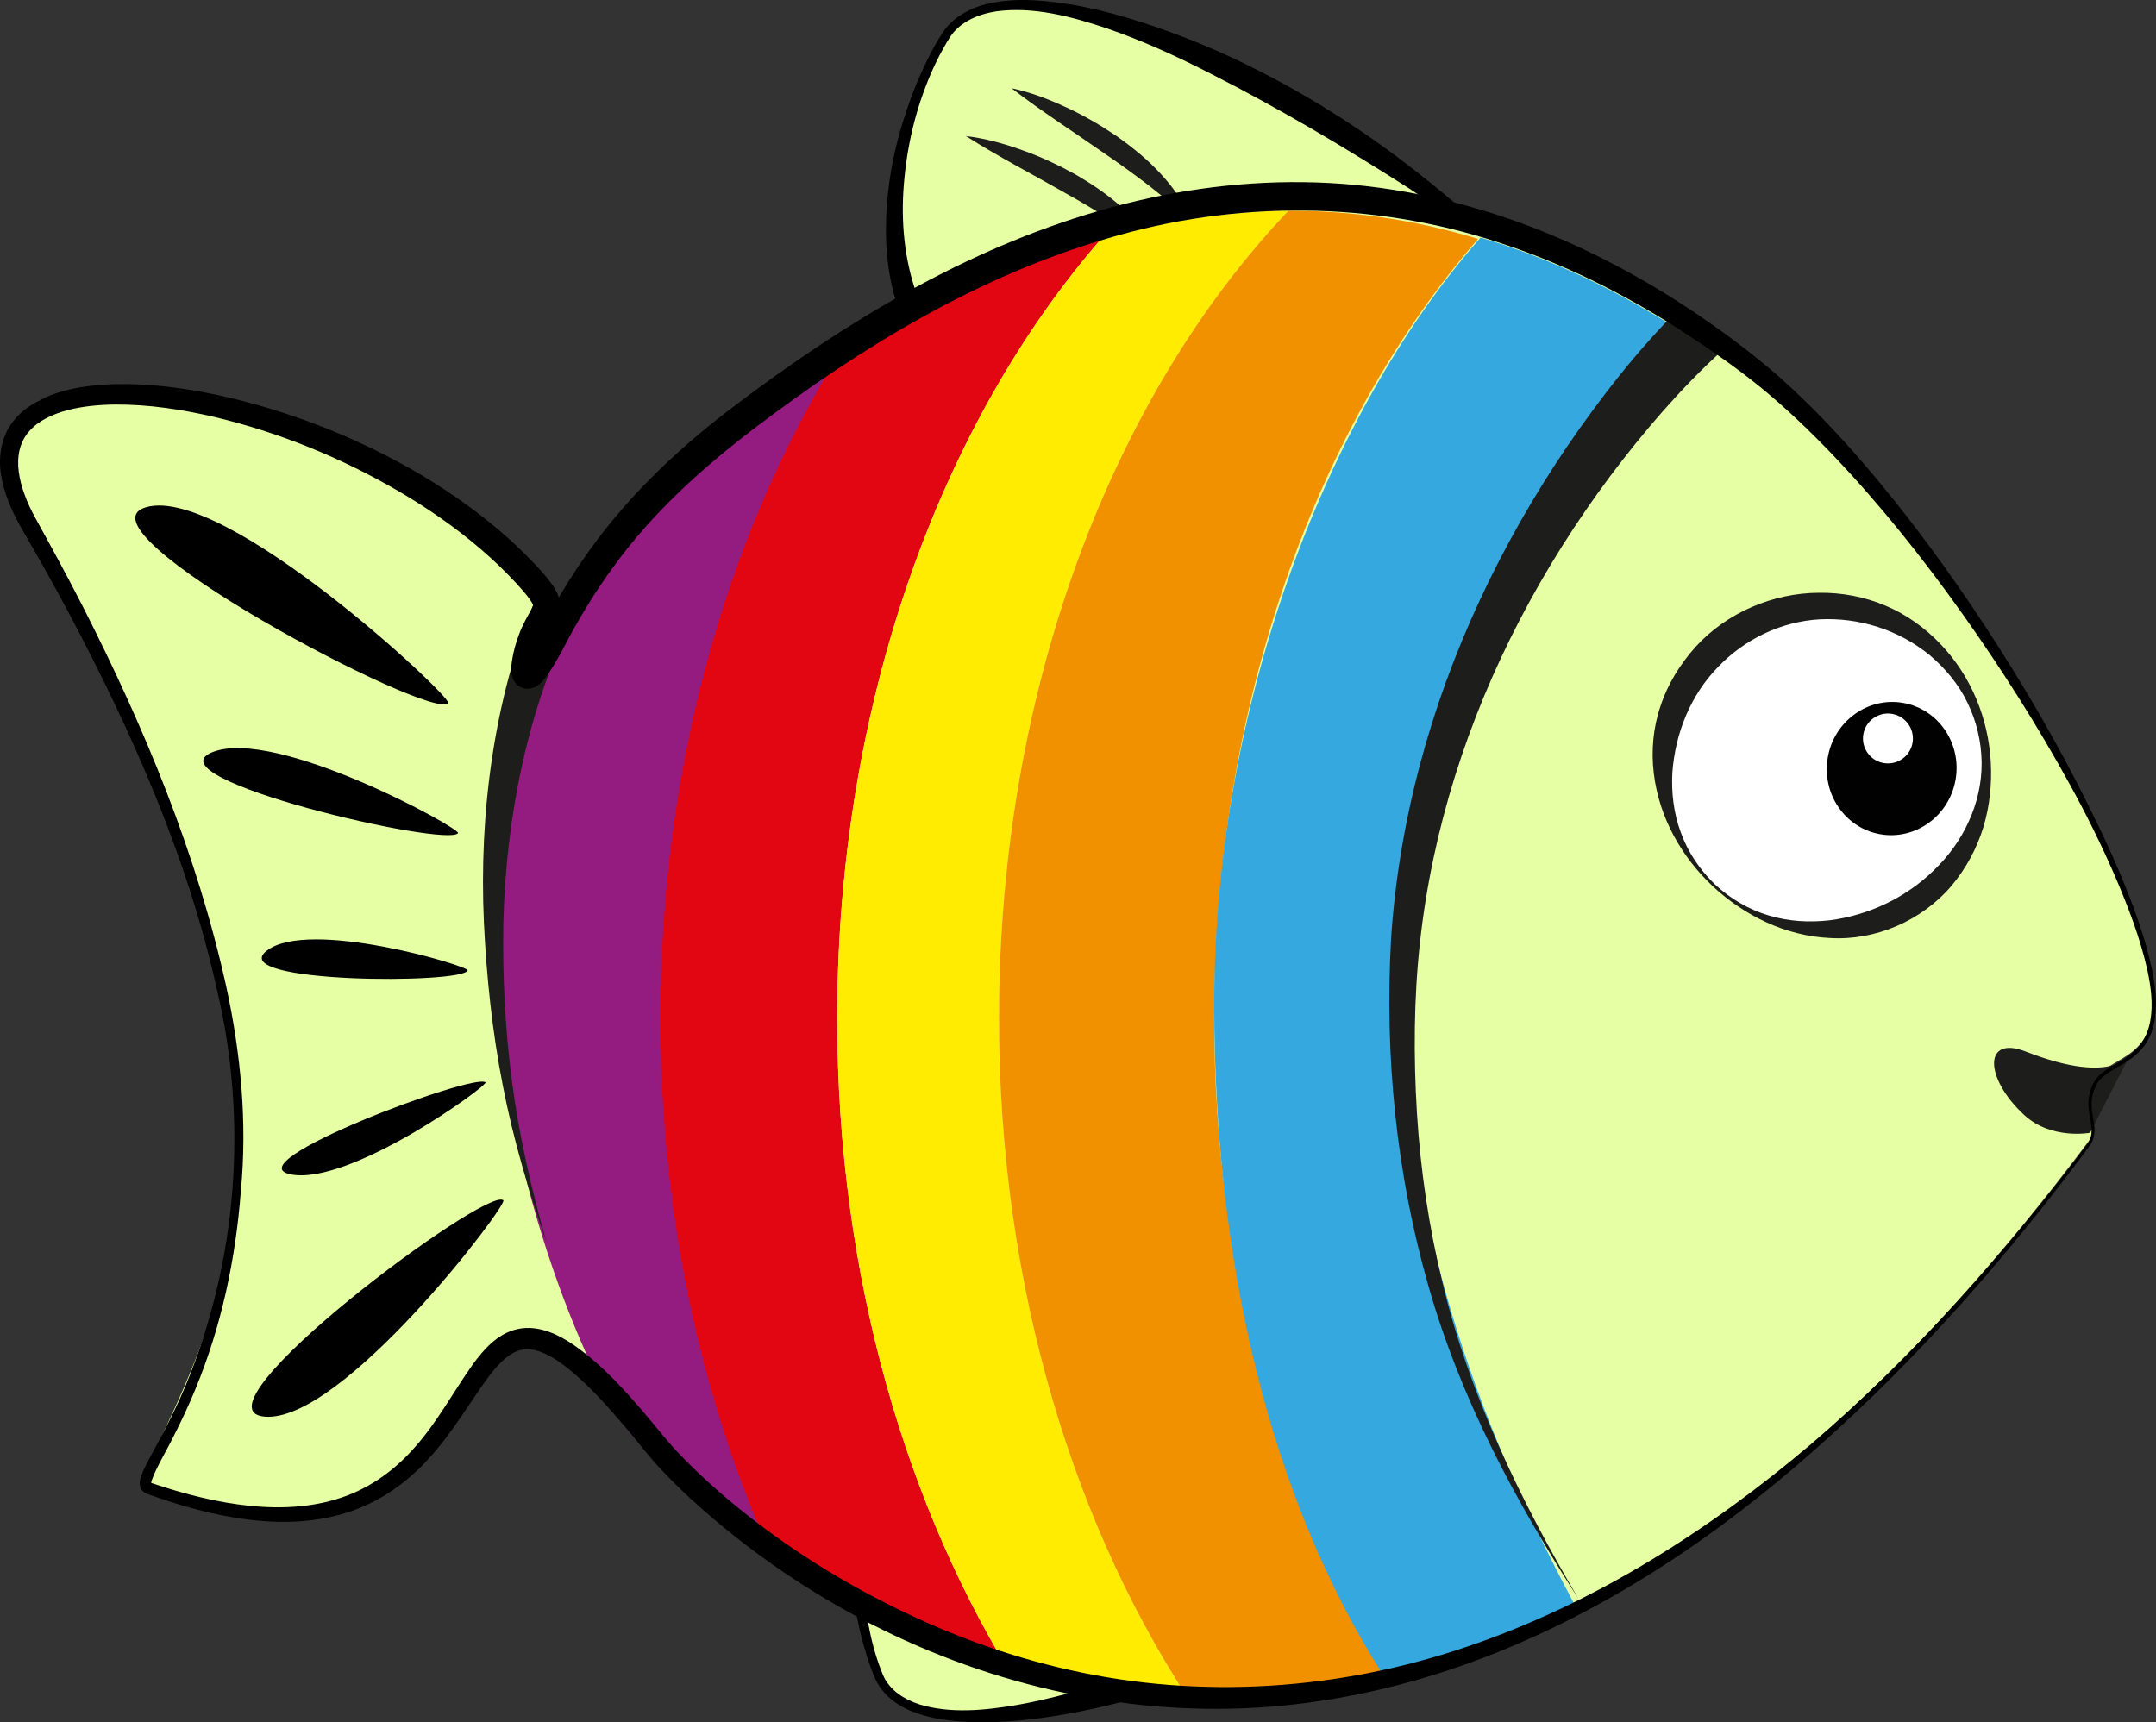 <?xml version="1.0" encoding="iso-8859-1"?>
<!-- Generator: Adobe Illustrator 16.0.0, SVG Export Plug-In . SVG Version: 6.00 Build 0)  -->
<!DOCTYPE svg PUBLIC "-//W3C//DTD SVG 1.1//EN" "http://www.w3.org/Graphics/SVG/1.1/DTD/svg11.dtd">
<svg version="1.1" id="Layer_1" xmlns="http://www.w3.org/2000/svg" xmlns:xlink="http://www.w3.org/1999/xlink" x="0px" y="0px"
	 width="152.595px" height="121.915px" viewBox="0 0 152.595 121.915" style="enable-background:new 0 0 152.595 121.915;"
	 xml:space="preserve">
<rect x="0" y="0" width="152.595" height="121.915" fill="#333333" stroke="none"/>
<g>
	<path style="fill-rule:evenodd;clip-rule:evenodd;fill:#E7FFA4;" d="M112.229,23.713C102.205,11.25,71.972-5.998,66.807,2.726
		c-4.805,8.045-5.979,22.835,5.171,25.685C78.161,29.933,121.94,35.669,112.229,23.713z"/>
	<path d="M112.152,23.776c-3.439-4.23-7.908-7.459-12.41-10.431c-4.562-2.915-9.204-5.669-14.006-8.106
		c-2.395-1.229-4.848-2.354-7.387-3.228c-2.522-0.847-5.203-1.557-7.825-1.209c-1.277,0.196-2.553,0.732-3.268,1.799
		c-0.702,1.101-1.296,2.338-1.765,3.59c-0.96,2.511-1.465,5.186-1.579,7.841c-0.097,2.655,0.296,5.325,1.32,7.671
		c1.027,2.347,2.872,4.21,5.179,5.178c1.152,0.507,2.378,0.736,3.723,0.957c1.324,0.22,2.664,0.407,4.004,0.581
		c2.683,0.342,5.371,0.672,8.064,0.932c5.385,0.55,10.783,0.95,16.177,1.053c2.688,0.005,5.417-0.081,7.99-0.798
		c0.638-0.185,1.263-0.426,1.811-0.784c0.544-0.353,1.021-0.831,1.216-1.442c0.199-0.612,0.069-1.294-0.188-1.899
		C112.95,24.867,112.568,24.306,112.152,23.776z M112.306,23.649c0.435,0.53,0.839,1.096,1.123,1.734
		c0.288,0.63,0.437,1.367,0.251,2.077c-0.186,0.713-0.702,1.282-1.271,1.694c-0.577,0.411-1.213,0.718-1.859,0.976
		c-2.615,0.985-5.383,1.312-8.115,1.587c-5.491,0.512-10.987,0.224-16.438-0.244c-2.725-0.264-5.444-0.57-8.152-0.99
		c-1.354-0.21-2.706-0.435-4.062-0.694c-1.33-0.251-2.799-0.559-4.133-1.188c-1.339-0.612-2.586-1.479-3.585-2.571
		c-1.006-1.088-1.763-2.372-2.297-3.713c-1.07-2.701-1.211-5.599-0.949-8.357c0.26-2.777,1.006-5.466,2.04-8.02
		c0.543-1.271,1.119-2.51,1.9-3.692c0.848-1.22,2.281-1.863,3.659-2.086c1.396-0.247,2.803-0.178,4.18-0.016
		c1.379,0.161,2.737,0.446,4.073,0.799c2.669,0.718,5.261,1.68,7.779,2.792c5.017,2.271,9.724,5.179,14.021,8.589
		c2.151,1.699,4.237,3.48,6.213,5.371C108.657,19.591,110.596,21.521,112.306,23.649z"/>
</g>
<g>
	<path style="fill:#1D1D1B;" d="M71.593,6.244c1.354,0.288,2.634,0.779,3.871,1.354c1.242,0.569,2.423,1.263,3.56,2.031
		c1.12,0.791,2.199,1.66,3.138,2.687c0.936,1.013,1.774,2.183,2.19,3.511c-0.95-0.998-1.948-1.839-2.984-2.65
		c-1.043-0.799-2.104-1.573-3.196-2.314C76.006,9.345,73.769,7.925,71.593,6.244z"/>
</g>
<g>
	<path style="fill:#1D1D1B;" d="M68.364,9.632c1.374,0.162,2.694,0.534,3.979,0.994c1.288,0.454,2.527,1.037,3.73,1.697
		c1.187,0.687,2.341,1.454,3.368,2.39c1.024,0.923,1.967,2.013,2.501,3.297c-1.037-0.907-2.107-1.653-3.213-2.368
		c-1.111-0.699-2.238-1.374-3.394-2.013C73.042,12.315,70.684,11.106,68.364,9.632z"/>
</g>
<g>
	<path style="fill-rule:evenodd;clip-rule:evenodd;fill:#E7FFA4;" d="M104.238,106.788c-10.379,9.334-38.865,20.015-42.113,11.693
		c-3-7.645-1.918-20.633,8.117-21.475C75.753,96.501,114.226,97.737,104.238,106.788z"/>
	<path d="M104.304,106.862c-1.773,1.6-3.717,2.997-5.675,4.369c-1.964,1.368-4.007,2.627-6.098,3.809
		c-4.175,2.374-8.65,4.234-13.311,5.476c-2.337,0.598-4.717,1.05-7.128,1.279c-1.206,0.107-2.422,0.156-3.639,0.09
		c-1.214-0.062-2.441-0.211-3.614-0.633c-1.164-0.396-2.307-1.18-2.865-2.362c-0.506-1.138-0.825-2.287-1.116-3.465
		c-0.531-2.353-0.808-4.781-0.648-7.223c0.153-2.426,0.665-4.922,1.97-7.126c0.646-1.096,1.486-2.11,2.512-2.925
		c1.024-0.818,2.236-1.4,3.491-1.747c1.263-0.356,2.566-0.427,3.756-0.47c1.211-0.042,2.41-0.051,3.61-0.047
		c2.399,0.009,4.792,0.127,7.183,0.281c4.773,0.369,9.562,0.906,14.227,2.174c2.317,0.647,4.658,1.345,6.768,2.6
		c0.518,0.324,1.02,0.687,1.455,1.134c0.43,0.443,0.784,1.021,0.838,1.667c0.054,0.644-0.175,1.261-0.51,1.769
		C105.177,106.026,104.751,106.462,104.304,106.862z M104.171,106.714c0.429-0.402,0.831-0.837,1.134-1.331
		c0.301-0.488,0.503-1.055,0.419-1.606c-0.189-1.119-1.25-1.861-2.267-2.348c-2.11-0.981-4.451-1.435-6.77-1.797
		c-4.666-0.646-9.375-1.057-14.095-1.334c-2.358-0.153-4.723-0.244-7.082-0.326c-1.18-0.037-2.36-0.062-3.529-0.055
		c-1.185,0.01-2.28,0.044-3.323,0.308c-2.098,0.5-3.923,1.826-5.131,3.689c-1.203,1.862-1.928,4.096-2.228,6.393
		c-0.283,2.299-0.242,4.676,0.223,6.975c0.222,1.145,0.557,2.298,1,3.343c0.456,1.013,1.46,1.661,2.528,2.015
		c2.197,0.676,4.607,0.436,6.896,0.053c2.308-0.406,4.575-1.042,6.808-1.774c4.476-1.439,8.862-3.157,13.218-5.001
		C96.284,112.011,100.613,109.885,104.171,106.714z"/>
</g>
<path style="fill-rule:evenodd;clip-rule:evenodd;fill:#E7FFA4;" d="M147.769,80.859c0.984-1.293-0.395-2.417,0.443-4.272
	c0.836-1.854,4.232-1.392,4.23-5.79c-0.004-8.604-15.547-35.194-28.781-45.314c-26.518-20.295-50.428-10.85-67.4,1.182
	c-7.43,5.228-12.842,9.895-17.221,18.383c-2.359,4.555-2.043,1.729-1.443,0.057c0.886-2.467,2.241-2.272-0.279-4.621
	C24.365,28.415-6.128,20.862,2.122,35.979c8.498,15.57,12.608,26.036,14.43,37.939c2.813,18.377-7.884,30.306-6.015,31.172
	c25.162,11.658,19.162-23.584,35.59-3.374C53.774,111.125,98.128,147.086,147.769,80.859z"/>
<g>
	<defs>
		<path id="SVGID_1_" d="M147.769,82.126c0.984-1.293-0.395-2.417,0.443-4.272c0.836-1.854,4.232-1.392,4.23-5.79
			c-0.004-8.604-15.547-35.194-28.781-45.314c-26.518-20.295-50.428-10.85-67.4,1.182c-7.43,5.228-12.842,9.895-17.221,18.383
			c-2.359,4.555-2.043,1.729-1.443,0.057c0.885-2.467,2.23-2.261-0.279-4.621C22.658,27.694-4.773,22.464,2.122,38.246
			c24.048,55.039,6.154,66.421,8.415,68.111c29.26,21.877,17.162-22.019,35.59-3.374C53.657,110.603,98.128,148.353,147.769,82.126z
			"/>
	</defs>
	<clipPath id="SVGID_2_">
		<use xlink:href="#SVGID_1_"  style="overflow:visible;"/>
	</clipPath>
	<path style="clip-path:url(#SVGID_2_);fill-rule:evenodd;clip-rule:evenodd;fill:#941B80;" d="M40.154,42.235
		c3.924-5.962,9.662-9.88,15.762-14.172c1.027-0.729,2.082-1.447,3.16-2.151c-7.621,12.493-12.223,28.65-12.223,46.306
		c0,14.686,3.188,28.329,8.643,39.696c-4.814-3.272-9.914-9.093-11.462-11.242c-1.855-2.585-9.335-18.094-8.835-34.34
		C35.811,46.44,37.123,51.36,40.154,42.235z"/>
	<path style="clip-path:url(#SVGID_2_);fill-rule:evenodd;clip-rule:evenodd;fill:#E20613;" d="M59.257,72.085
		c0,18.205,4.889,34.815,12.939,47.454c-6.666-1.801-12.359-4.734-16.805-7.758c-5.455-11.367-8.645-25.011-8.645-39.696
		c0-17.655,4.604-33.812,12.225-46.306c5.713-3.729,12.117-7.018,19.062-8.978C66.568,29.945,59.257,49.824,59.257,72.085z"/>
	<path style="clip-path:url(#SVGID_2_);fill:#FFEC00;" d="M78.035,16.802c4.197-1.184,8.594-1.874,13.156-1.885
		C78.748,28.003,70.705,48.735,70.705,72.085c0,19.073,5.371,36.394,14.119,49.233c-4.505-0.069-8.732-0.728-12.627-1.779
		C64.146,106.9,59.257,90.29,59.257,72.085C59.257,49.824,66.568,29.945,78.035,16.802z"/>
	<path style="clip-path:url(#SVGID_2_);fill:#F29100;" d="M91.191,14.917c4.333-0.011,8.814,0.598,13.422,1.992
		C93.207,30.059,85.938,49.89,85.938,72.085c0,18.226,4.903,34.853,12.97,47.501c-4.932,1.291-9.643,1.8-14.084,1.732
		c-8.748-12.84-14.119-30.16-14.119-49.233C70.705,48.735,78.748,28.003,91.191,14.917z"/>
	<path style="clip-path:url(#SVGID_2_);fill:#35A8E0;" d="M85.938,71.085c0-22.195,8.761-43.413,19.675-55.176
		c3.526,1.067,9.125,4.593,12.784,6.659c-9.28,12.959-19.026,28.798-19.026,48.517c0,16.146,5.861,31.023,12.35,43.004
		c-4.052,2.024-9.998,3.498-13.812,4.497C89.841,105.938,85.938,89.311,85.938,71.085z"/>
</g>
<g>
	<circle style="fill:#FFFFFF;" cx="129.143" cy="54.335" r="11.442"/>
	<path style="fill:#1D1E1C;" d="M121.387,62.61c1.094,1.013,2.399,1.783,3.812,2.194c1.407,0.425,2.887,0.501,4.295,0.34
		c2.815-0.364,5.412-1.622,7.376-3.539c1.038-0.995,1.862-2.122,2.46-3.433c0.599-1.296,0.938-2.74,0.924-4.199
		c-0.019-1.456-0.357-2.913-0.997-4.219c-0.62-1.312-1.591-2.455-2.655-3.36c-2.238-1.839-5.052-2.693-7.802-2.555
		c-2.759,0.152-5.361,1.431-7.229,3.401c-1.901,1.961-2.998,4.619-3.206,7.444c-0.08,1.413,0.09,2.883,0.603,4.258
		C119.466,60.325,120.317,61.582,121.387,62.61z M121.252,62.759c-2.194-2.049-3.828-4.852-4.203-8.03
		c-0.189-1.576-0.048-3.228,0.482-4.766c0.506-1.546,1.396-2.969,2.482-4.181c2.215-2.429,5.486-3.807,8.726-3.822
		c1.62-0.021,3.241,0.284,4.719,0.916c1.476,0.616,2.81,1.59,3.871,2.701c2.203,2.295,3.401,5.305,3.573,8.376
		c0.082,1.535-0.073,3.104-0.53,4.611c-0.455,1.495-1.25,2.956-2.259,4.148c-2.119,2.481-5.396,3.881-8.579,3.687
		C126.345,66.254,123.448,64.792,121.252,62.759z"/>
</g>
<path style="fill:#000100;" d="M134.689,49.753c2.5,0.432,4.164,2.865,3.721,5.429c-0.443,2.567-2.83,4.302-5.324,3.871
	c-2.5-0.434-4.164-2.866-3.721-5.435C129.806,51.053,132.191,49.323,134.689,49.753z"/>
<path style="fill:#FFFFFF;" d="M133.925,50.532c0.959,0.169,1.605,1.08,1.439,2.043c-0.164,0.959-1.082,1.604-2.043,1.438
	c-0.957-0.165-1.607-1.079-1.441-2.04C132.048,51.012,132.962,50.366,133.925,50.532z"/>
<path style="fill:#1D1E1C;" d="M147.933,80.185c0,0-2.738,0.513-4.654-1.248c-2.838-2.609-2.914-5.68,0.1-4.502
	c6.438,2.514,7.463,0.068,7.463,0.068L147.933,80.185z"/>
<g>
	<path style="fill:#1D1E1C;" d="M121.804,24.893c-2.819,2.572-5.482,5.669-7.859,8.839c-2.385,3.198-4.527,6.588-6.375,10.136
		c-3.695,7.09-6.194,14.841-7.069,22.839c-0.438,3.991-0.459,8.055-0.215,12.091c0.254,4.037,0.844,8.058,1.809,11.998
		c1.891,7.907,5.474,15.336,9.62,22.367c-4.432-6.849-8.351-14.155-10.607-22.104c-2.277-7.928-3.11-16.245-2.657-24.532
		c0.532-8.301,2.765-16.486,6.289-24.053c1.761-3.786,3.839-7.426,6.188-10.889c2.38-3.47,4.91-6.734,7.995-9.817L121.804,24.893z"
		/>
</g>
<g>
	<path style="fill:#1D1E1C;" d="M40.69,43.562c-0.84,1.499-1.568,3.29-2.177,5.034c-0.612,1.766-1.118,3.579-1.529,5.418
		c-0.821,3.68-1.261,7.463-1.357,11.266c-0.07,3.81,0.124,7.639,0.631,11.43c0.501,3.795,1.374,7.542,2.428,11.24
		c-1.27-3.628-2.369-7.331-3.102-11.129c-0.743-3.795-1.15-7.651-1.335-11.527c-0.175-3.883,0-7.8,0.583-11.68
		c0.292-1.939,0.687-3.869,1.2-5.778c0.531-1.924,1.111-3.765,2.016-5.693L40.69,43.562z"/>
</g>
<g>
	<path d="M147.688,81.058c0.806-0.973-0.094-2.228,0.169-3.459c0.098-0.604,0.38-1.226,0.88-1.618
		c0.479-0.4,1.026-0.666,1.523-0.986c0.499-0.314,0.959-0.685,1.292-1.156c0.339-0.468,0.538-1.024,0.64-1.597
		c0.204-1.157,0.047-2.353-0.195-3.51c-0.514-2.325-1.381-4.567-2.324-6.761c-0.956-2.192-2.016-4.342-3.173-6.437
		c-2.305-4.194-4.875-8.241-7.644-12.14c-2.775-3.892-5.76-7.64-9.038-11.091c-1.641-1.723-3.357-3.37-5.183-4.867
		c-1.819-1.48-3.798-2.842-5.782-4.122c-3.988-2.558-8.255-4.677-12.734-6.135c-8.955-2.969-18.729-2.996-27.755-0.297
		c-9.074,2.644-17.316,7.629-24.883,13.368c-3.772,2.862-7.275,6.027-10.027,9.82c-1.392,1.888-2.585,3.886-3.683,6.002
		c-0.299,0.549-0.596,1.084-0.984,1.646c-0.1,0.142-0.206,0.285-0.345,0.443c-0.073,0.08-0.147,0.162-0.265,0.262
		c-0.143,0.083-0.223,0.259-0.792,0.331c-0.298,0.039-0.741-0.174-0.89-0.39c-0.167-0.206-0.206-0.35-0.244-0.464
		c-0.058-0.216-0.061-0.348-0.065-0.471c-0.004-0.237,0.017-0.422,0.041-0.603c0.104-0.703,0.278-1.316,0.518-1.949
		c0.229-0.625,0.592-1.26,0.856-1.724c0.133-0.243,0.134-0.312,0.129-0.29c0.01-0.008-0.062-0.194-0.199-0.388
		c-0.271-0.397-0.673-0.841-1.063-1.264c-0.788-0.849-1.634-1.651-2.521-2.409c-1.776-1.516-3.713-2.855-5.745-4.038
		c-4.061-2.367-8.486-4.175-13.068-5.258c-2.289-0.53-4.629-0.883-6.948-0.872c-1.155,0.011-2.309,0.113-3.391,0.396
		c-1.073,0.281-2.097,0.754-2.748,1.518c-0.661,0.752-0.87,1.796-0.718,2.869c0.146,1.075,0.586,2.149,1.122,3.169
		c1.152,2.073,2.318,4.209,3.409,6.346c4.362,8.567,8.091,17.534,10.166,26.964c1.02,4.704,1.482,9.584,1.021,14.393
		c-0.361,4.807-1.375,9.596-3.23,14.072c-0.461,1.119-0.974,2.217-1.523,3.292c-0.519,1.065-1.205,2.152-1.562,3.149
		c-0.034,0.107-0.035,0.232-0.03,0.204c-0.001-0.046-0.125-0.082,0.094-0.007l0.851,0.277c0.562,0.18,1.135,0.345,1.706,0.498
		c1.145,0.303,2.303,0.551,3.468,0.712c2.323,0.325,4.708,0.314,6.912-0.343c2.211-0.637,4.139-1.983,5.65-3.728
		c1.549-1.735,2.653-3.814,4.086-5.847c0.369-0.504,0.771-1.008,1.276-1.466c0.499-0.453,1.142-0.871,1.899-1.027
		c0.756-0.167,1.528-0.044,2.178,0.188c0.655,0.234,1.231,0.565,1.764,0.926c2.105,1.471,3.719,3.312,5.293,5.161
		c0.795,0.954,1.489,1.849,2.312,2.682c0.81,0.845,1.667,1.653,2.552,2.431c3.551,3.106,7.519,5.754,11.726,7.897
		c4.199,2.161,8.656,3.835,13.268,4.855c9.224,2.072,18.992,1.429,27.99-1.62c9.028-3.032,17.241-8.25,24.525-14.433
		C135.525,95.928,141.898,88.692,147.688,81.058z M147.85,81.175c-5.725,7.701-12.079,14.975-19.291,21.345
		c-7.171,6.379-15.33,11.837-24.456,15.156c-4.552,1.653-9.33,2.742-14.184,3.136c-4.854,0.38-9.766,0.031-14.533-0.975
		c-9.555-2.005-18.47-6.646-25.775-13.089c-0.912-0.811-1.797-1.654-2.643-2.546c-0.86-0.88-1.637-1.887-2.37-2.779
		c-1.52-1.801-3.093-3.616-4.903-4.94c-0.898-0.642-1.904-1.114-2.751-0.94c-0.855,0.148-1.651,0.971-2.337,1.877
		c-1.374,1.853-2.587,4.024-4.281,5.848c-1.659,1.847-3.855,3.312-6.288,3.952c-2.427,0.665-4.955,0.606-7.36,0.219
		c-1.207-0.193-2.394-0.475-3.561-0.811c-0.583-0.17-1.16-0.35-1.736-0.548l-0.854-0.299c-0.057-0.01-0.512-0.158-0.597-0.516
		c-0.089-0.318-0.012-0.503,0.029-0.681c0.221-0.662,0.525-1.158,0.805-1.699l0.847-1.582c0.551-1.056,1.064-2.128,1.527-3.224
		c3.653-8.784,4.428-18.758,2.216-28.035c-2.069-9.34-5.99-18.172-10.457-26.606c-1.126-2.117-2.293-4.174-3.506-6.274
		c-0.593-1.09-1.112-2.258-1.315-3.563c-0.219-1.28,0.021-2.814,0.955-3.902c0.911-1.091,2.181-1.657,3.401-2.005
		c1.237-0.344,2.491-0.471,3.73-0.504c2.483-0.054,4.927,0.278,7.316,0.787c4.774,1.049,9.367,2.821,13.626,5.227
		c2.124,1.214,4.16,2.597,6.046,4.182c0.943,0.793,1.847,1.637,2.698,2.539c0.424,0.456,0.842,0.895,1.256,1.482
		c0.194,0.301,0.44,0.647,0.524,1.241c0.039,0.291-0.008,0.61-0.086,0.845c-0.077,0.239-0.169,0.417-0.25,0.571
		c-0.324,0.58-0.554,0.993-0.738,1.497c-0.184,0.489-0.323,1.041-0.388,1.525c-0.015,0.116-0.021,0.232-0.019,0.294
		c-0.001,0.027,0.01,0.046-0.009-0.025c-0.016-0.043-0.026-0.115-0.146-0.264c-0.102-0.157-0.47-0.335-0.692-0.302
		c-0.419,0.06-0.37,0.139-0.398,0.129l0.052-0.057c0.058-0.068,0.131-0.166,0.202-0.271c0.288-0.428,0.571-0.945,0.838-1.454
		c1.092-2.15,2.353-4.293,3.796-6.276c2.877-4.004,6.531-7.394,10.412-10.294c7.695-5.806,16.17-10.925,25.591-13.646
		c4.691-1.359,9.59-2.093,14.496-2.025c4.907,0.053,9.787,0.975,14.406,2.557c4.625,1.584,8.986,3.839,13.031,6.521
		c2.02,1.358,3.961,2.779,5.824,4.375c1.843,1.597,3.548,3.325,5.168,5.12c3.236,3.596,6.139,7.455,8.841,11.438
		c2.69,3.991,5.173,8.121,7.386,12.391c1.096,2.141,2.162,4.297,3.097,6.516c0.927,2.218,1.78,4.481,2.279,6.852
		c0.234,1.183,0.388,2.417,0.163,3.632c-0.113,0.604-0.332,1.204-0.704,1.708c-0.366,0.509-0.864,0.899-1.38,1.217
		c-0.514,0.323-1.058,0.585-1.504,0.953c-0.458,0.353-0.707,0.895-0.81,1.466c-0.108,0.571-0.001,1.153,0.101,1.748
		C148.308,79.969,148.264,80.687,147.85,81.175z"/>
</g>
<path d="M31.721,49.761c0.284-0.418-15.768-15.421-21.356-13.865C4.777,37.449,30.76,51.166,31.721,49.761z"/>
<path d="M35.626,84.966c0.328,0.321-11.423,15.81-16.907,15.311C13.234,99.778,34.521,83.884,35.626,84.966z"/>
<path d="M32.418,58.972c0.222-0.313-12.956-7.562-17.416-5.718C10.542,55.1,31.673,60.021,32.418,58.972z"/>
<path d="M34.361,76.614c0.232,0.204-9.56,7.313-13.756,6.52C16.407,82.341,33.572,75.931,34.361,76.614z"/>
<path d="M33.101,68.684c0.082-0.297-11.256-3.704-14.225-1.385C15.906,69.617,32.829,69.678,33.101,68.684z"/>
</svg>
